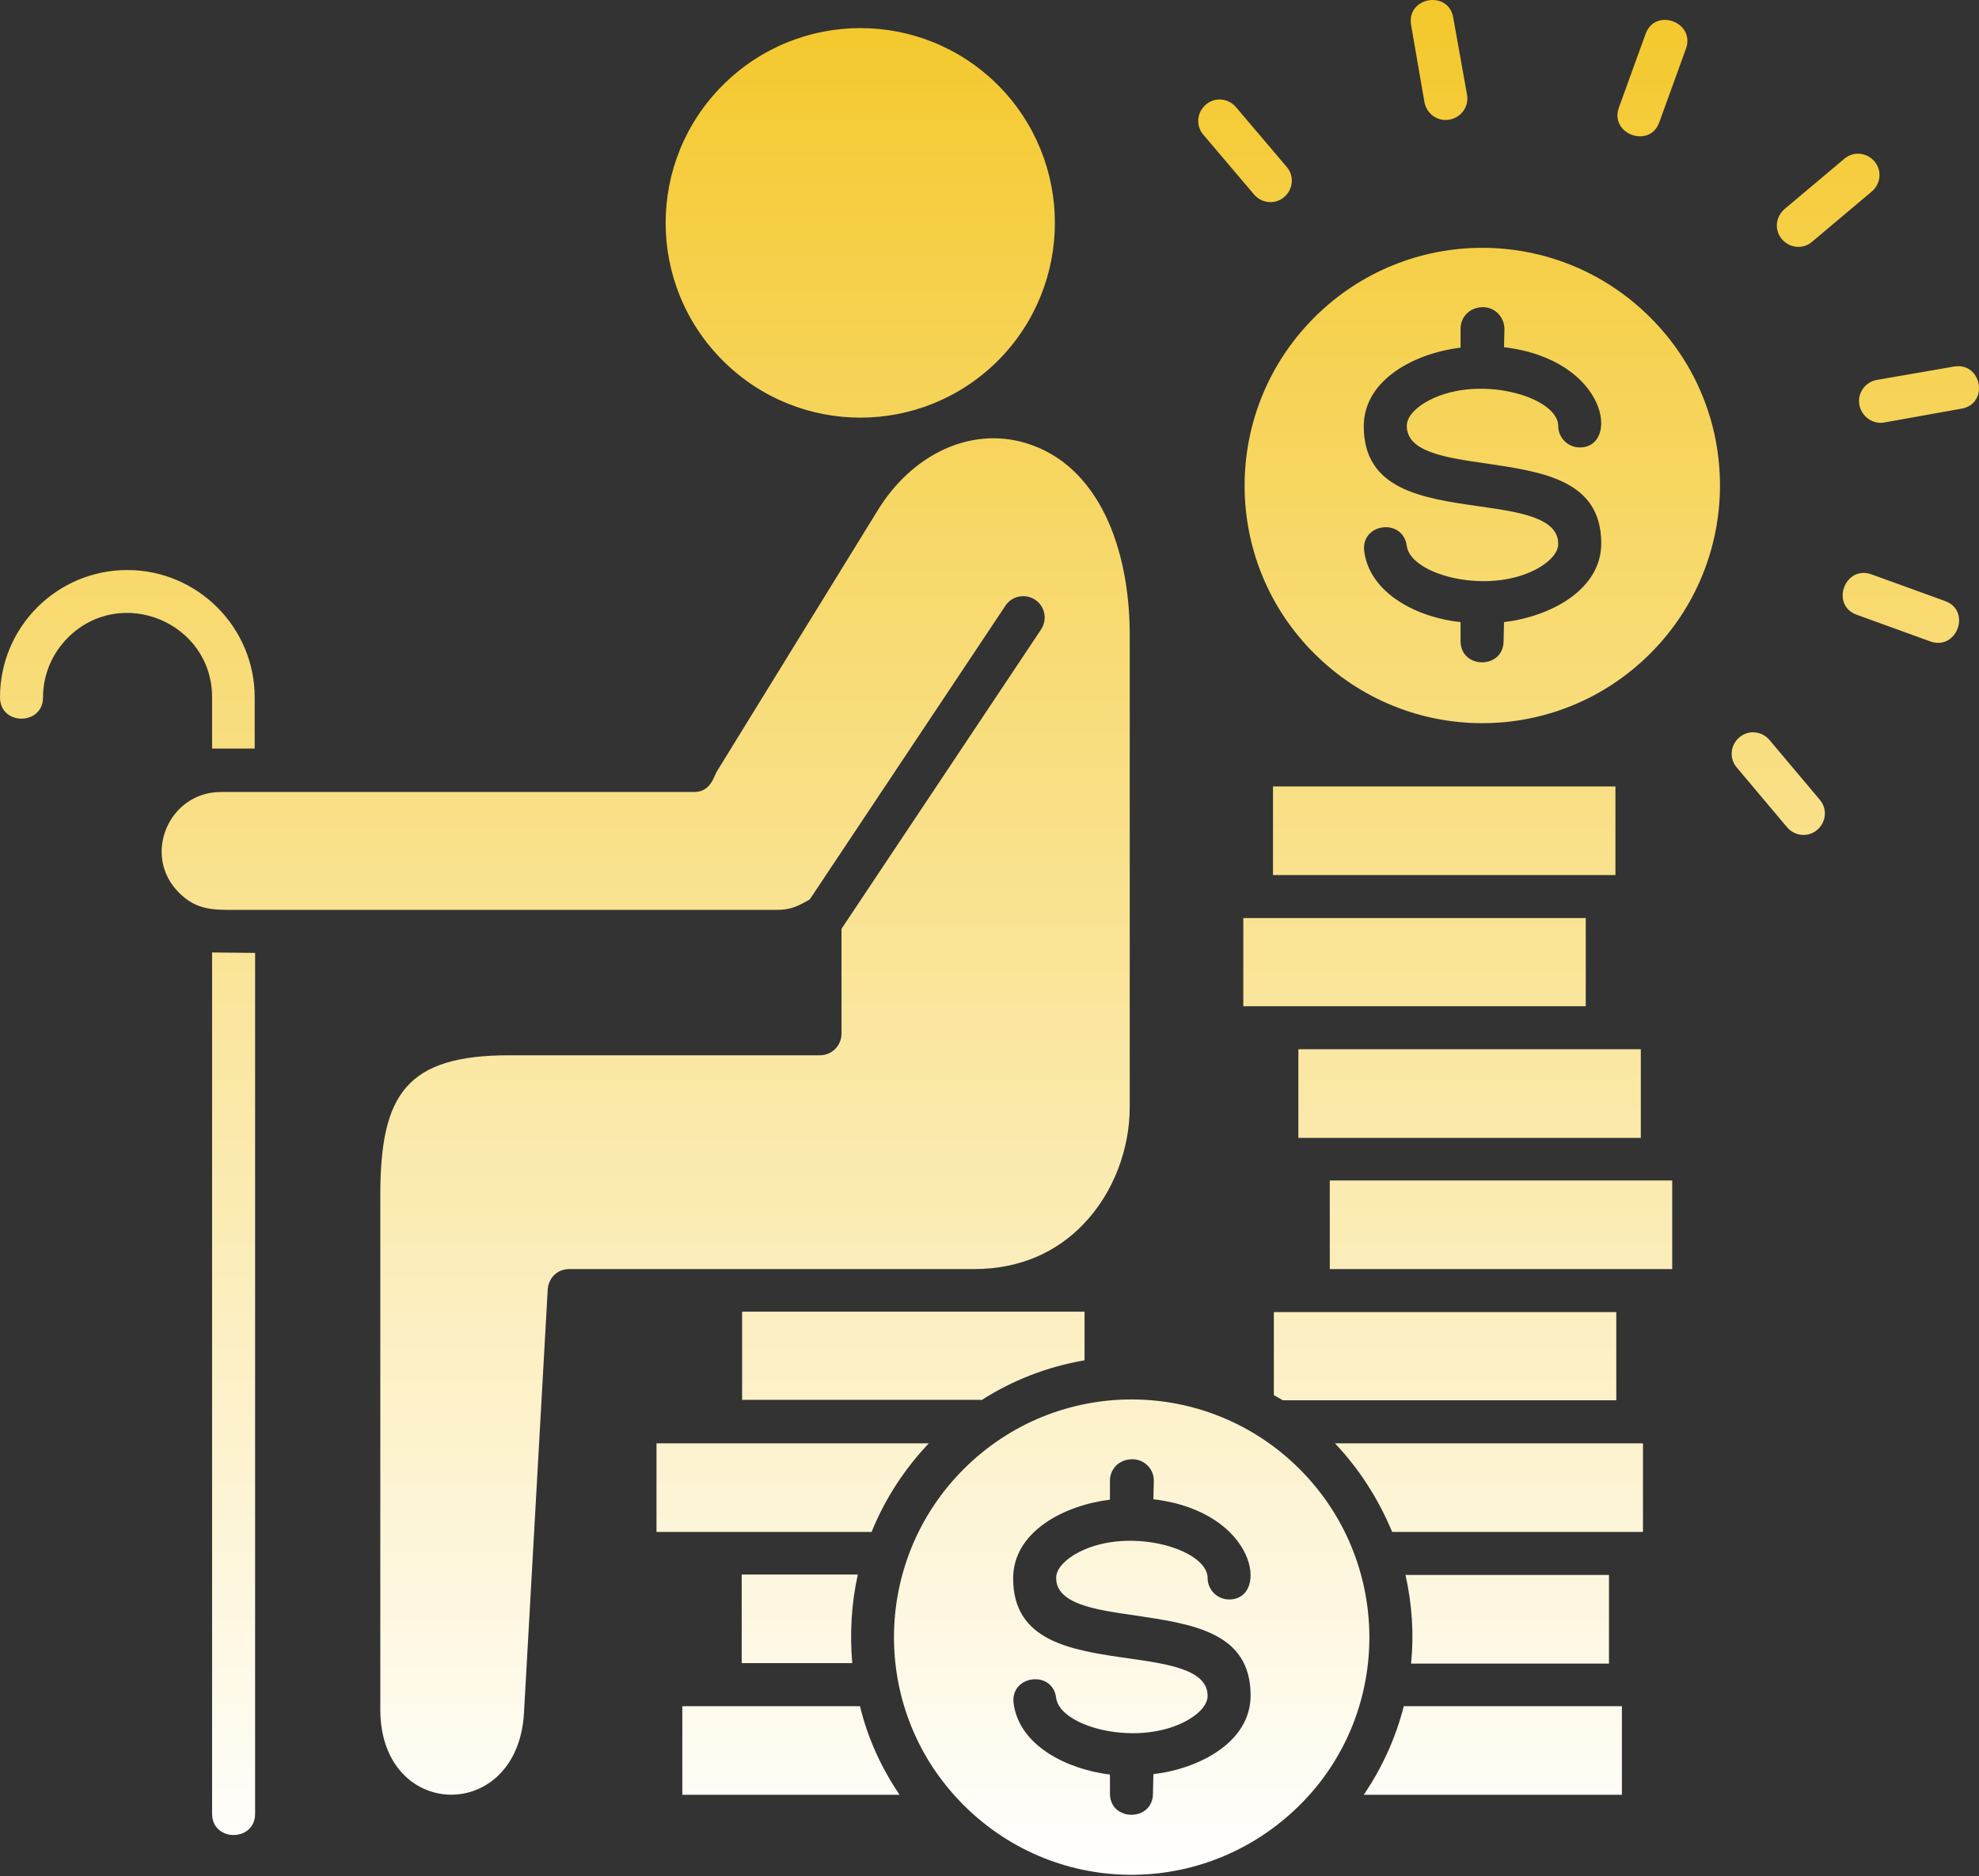 <svg width="328" height="311" viewBox="0 0 328 311" fill="none" xmlns="http://www.w3.org/2000/svg">
<rect x="0" y="0" width="328" height="311" fill="#333333" stroke="none"/>
<path d="M165.423 14.123C152.803 1.503 132.41 1.503 119.789 14.123C107.169 26.744 107.169 47.137 119.789 59.757C132.41 72.378 152.803 72.378 165.423 59.757C177.973 47.137 177.973 26.744 165.423 14.123ZM134.193 149.1L166.636 100.4C167.705 98.76 169.916 98.332 171.555 99.402C173.195 100.472 173.623 102.682 172.554 104.322L139.469 153.949V171.347C139.469 173.272 137.9 174.912 135.904 174.912H84.423C67.382 174.912 63.032 181.329 63.032 198.086V283.364C63.032 301.832 85.849 302.331 86.847 283.863L90.769 213.915C90.84 211.847 92.338 210.35 94.334 210.35H161.43C169.274 210.35 175.263 207.355 179.47 203.005C184.675 197.658 187.242 190.242 187.242 183.54V105.249C187.242 90.774 182.037 77.084 170.058 73.448C160.575 70.596 151.02 75.587 145.53 84.5L118.862 127.781C118.292 128.636 117.864 131.274 115.012 131.274C88.844 131.274 62.747 131.274 36.578 131.274C28.022 131.274 23.459 141.756 29.662 147.959C32.514 150.812 35.224 150.812 38.718 150.812H128.702C131.127 150.812 132.267 150.17 134.193 149.1ZM271.451 210.35H277.156V195.661C258.26 195.661 239.294 195.661 220.398 195.661V210.35H271.451ZM271.95 173.914H215.193V188.602H271.95V173.914ZM206.066 166.783H262.824V152.166H206.066V166.783ZM267.743 130.348H210.986V145.036C229.882 145.036 248.777 145.036 267.743 145.036V130.348ZM215.407 243.506C200.077 228.176 175.192 228.033 159.719 243.506C144.318 258.907 144.318 283.863 159.719 299.194C175.335 314.809 200.576 314.595 216.049 298.552C230.808 283.222 230.595 258.693 215.407 243.506ZM162.643 232.097C167.705 228.817 173.552 226.536 179.755 225.466V217.409C160.86 217.409 141.965 217.409 122.998 217.409V232.026H162.643V232.097ZM144.46 253.916C146.671 248.426 149.951 243.434 153.944 239.228H108.809V253.916H144.46ZM141.252 275.663C140.824 270.744 141.109 265.752 142.179 260.975H122.927V275.663H141.252ZM149.095 297.482C146.1 293.061 143.819 288.142 142.535 282.794H113.087V297.482H149.095ZM232.662 282.794C231.308 288.142 229.026 293.061 226.031 297.482H268.813V282.794H232.662ZM232.948 261.046C234.017 265.824 234.374 270.744 233.874 275.735H266.674V261.046H232.948ZM221.254 239.228C225.247 243.434 228.455 248.426 230.737 253.916H272.307V239.228H221.254ZM211.129 231.242C211.628 231.527 212.127 231.812 212.626 232.097H267.886V217.48C248.991 217.48 230.095 217.48 211.129 217.48V231.242ZM167.99 282.295C167.42 277.66 174.479 276.733 175.049 281.439C175.691 286.359 189.096 289.781 197.153 284.933C199.007 283.792 200.148 282.437 200.148 281.082C200.148 276.733 193.588 275.806 187.1 274.879C177.545 273.524 167.919 272.098 167.919 261.617C167.919 253.845 176.404 249.495 183.962 248.568V245.431C183.962 243.434 185.531 241.866 187.67 241.866C189.738 241.866 191.306 243.577 191.235 245.502L191.164 248.497C208.419 250.565 210.416 265.111 203.713 265.111C201.788 265.111 200.148 263.542 200.148 261.545C200.148 256.625 186.387 252.704 178.044 257.695C176.19 258.836 175.049 260.191 175.049 261.545C175.049 265.895 181.609 266.822 188.098 267.749C197.652 269.175 207.278 270.53 207.278 281.011C207.278 288.855 198.579 293.204 191.164 294.06L191.093 297.268C191.093 301.974 183.962 301.974 183.962 297.268V294.131C176.975 293.275 168.917 289.425 167.99 282.295ZM273.519 52.627C258.118 37.226 233.233 37.226 217.831 52.627C202.43 68.029 202.43 92.985 217.831 108.315C233.233 123.716 258.118 123.716 273.519 108.315C288.921 92.913 288.921 67.957 273.519 52.627ZM42.283 157.942V300.62C42.283 305.326 35.153 305.326 35.153 300.62V157.871L42.283 157.942ZM35.153 124.073V115.588C35.153 103.181 20.108 96.906 11.266 105.677C8.699 108.244 7.13 111.737 7.13 115.588C7.13 120.294 0 120.294 0 115.588C0 103.894 9.483 94.482 21.106 94.482C32.728 94.482 42.212 103.965 42.212 115.588V124.073H35.153ZM226.102 91.345C225.532 86.71 232.52 85.783 233.161 90.489C233.803 95.409 247.208 98.832 255.265 93.983C257.119 92.842 258.26 91.487 258.26 90.132C258.26 85.783 251.7 84.856 245.212 83.929C235.657 82.574 226.031 81.148 226.031 70.667C226.031 62.895 234.516 58.545 242.074 57.618V54.481C242.074 52.484 243.643 50.916 245.782 50.916C247.85 50.916 249.347 52.627 249.347 54.552L249.276 57.547C266.531 59.615 268.528 74.161 261.825 74.161C259.9 74.161 258.26 72.592 258.26 70.596C258.26 65.676 244.499 61.754 236.156 66.745C234.302 67.886 233.161 69.241 233.161 70.596C233.161 74.945 239.721 75.872 246.21 76.799C255.765 78.225 265.391 79.58 265.391 90.061C265.391 97.905 256.691 102.254 249.276 103.11L249.205 106.247C249.205 110.953 242.074 110.953 242.074 106.247V103.11C235.087 102.397 227.029 98.475 226.102 91.345ZM323.859 60.756C328.494 59.971 329.706 66.959 325.071 67.743L312.308 70.025C310.383 70.382 308.529 69.027 308.172 67.102C307.816 65.176 309.099 63.322 311.096 62.966L323.859 60.756ZM322.362 99.616C326.783 101.185 324.358 107.887 319.937 106.318L307.745 101.898C303.324 100.329 305.748 93.626 310.169 95.195L322.362 99.616ZM301.613 132.558C302.896 134.055 302.682 136.266 301.185 137.549C299.687 138.833 297.477 138.619 296.193 137.121L287.851 127.21C286.568 125.713 286.781 123.502 288.279 122.219C289.776 120.936 291.987 121.149 293.27 122.647L301.613 132.558ZM272.735 5.638C274.303 1.217 281.006 3.642 279.437 8.063L275.016 20.255C273.448 24.676 266.745 22.252 268.314 17.831L272.735 5.638ZM233.874 4.141C233.09 -0.494 240.078 -1.706 240.862 2.929L243.144 15.692C243.5 17.617 242.217 19.471 240.22 19.828C238.295 20.184 236.441 18.901 236.085 16.904L233.874 4.141ZM199.435 22.323C198.152 20.826 198.365 18.615 199.863 17.332C201.36 16.049 203.571 16.262 204.854 17.76L213.268 27.671C214.551 29.168 214.337 31.379 212.84 32.662C211.343 33.946 209.132 33.732 207.849 32.234L199.435 22.323ZM305.677 26.316C307.174 25.033 309.385 25.247 310.668 26.744C311.951 28.241 311.738 30.452 310.24 31.735L300.329 40.078C298.832 41.361 296.621 41.147 295.338 39.65C294.054 38.153 294.268 35.942 295.766 34.659L305.677 26.316Z" fill="url(#paint0_linear_998_215)"/>
<defs>
<linearGradient id="paint0_linear_998_215" x1="164" y1="0" x2="164" y2="310.747" gradientUnits="userSpaceOnUse">
<stop stop-color="#F4C82B"/>
<stop offset="1" stop-color="white"/>
</linearGradient>
</defs>
</svg>
